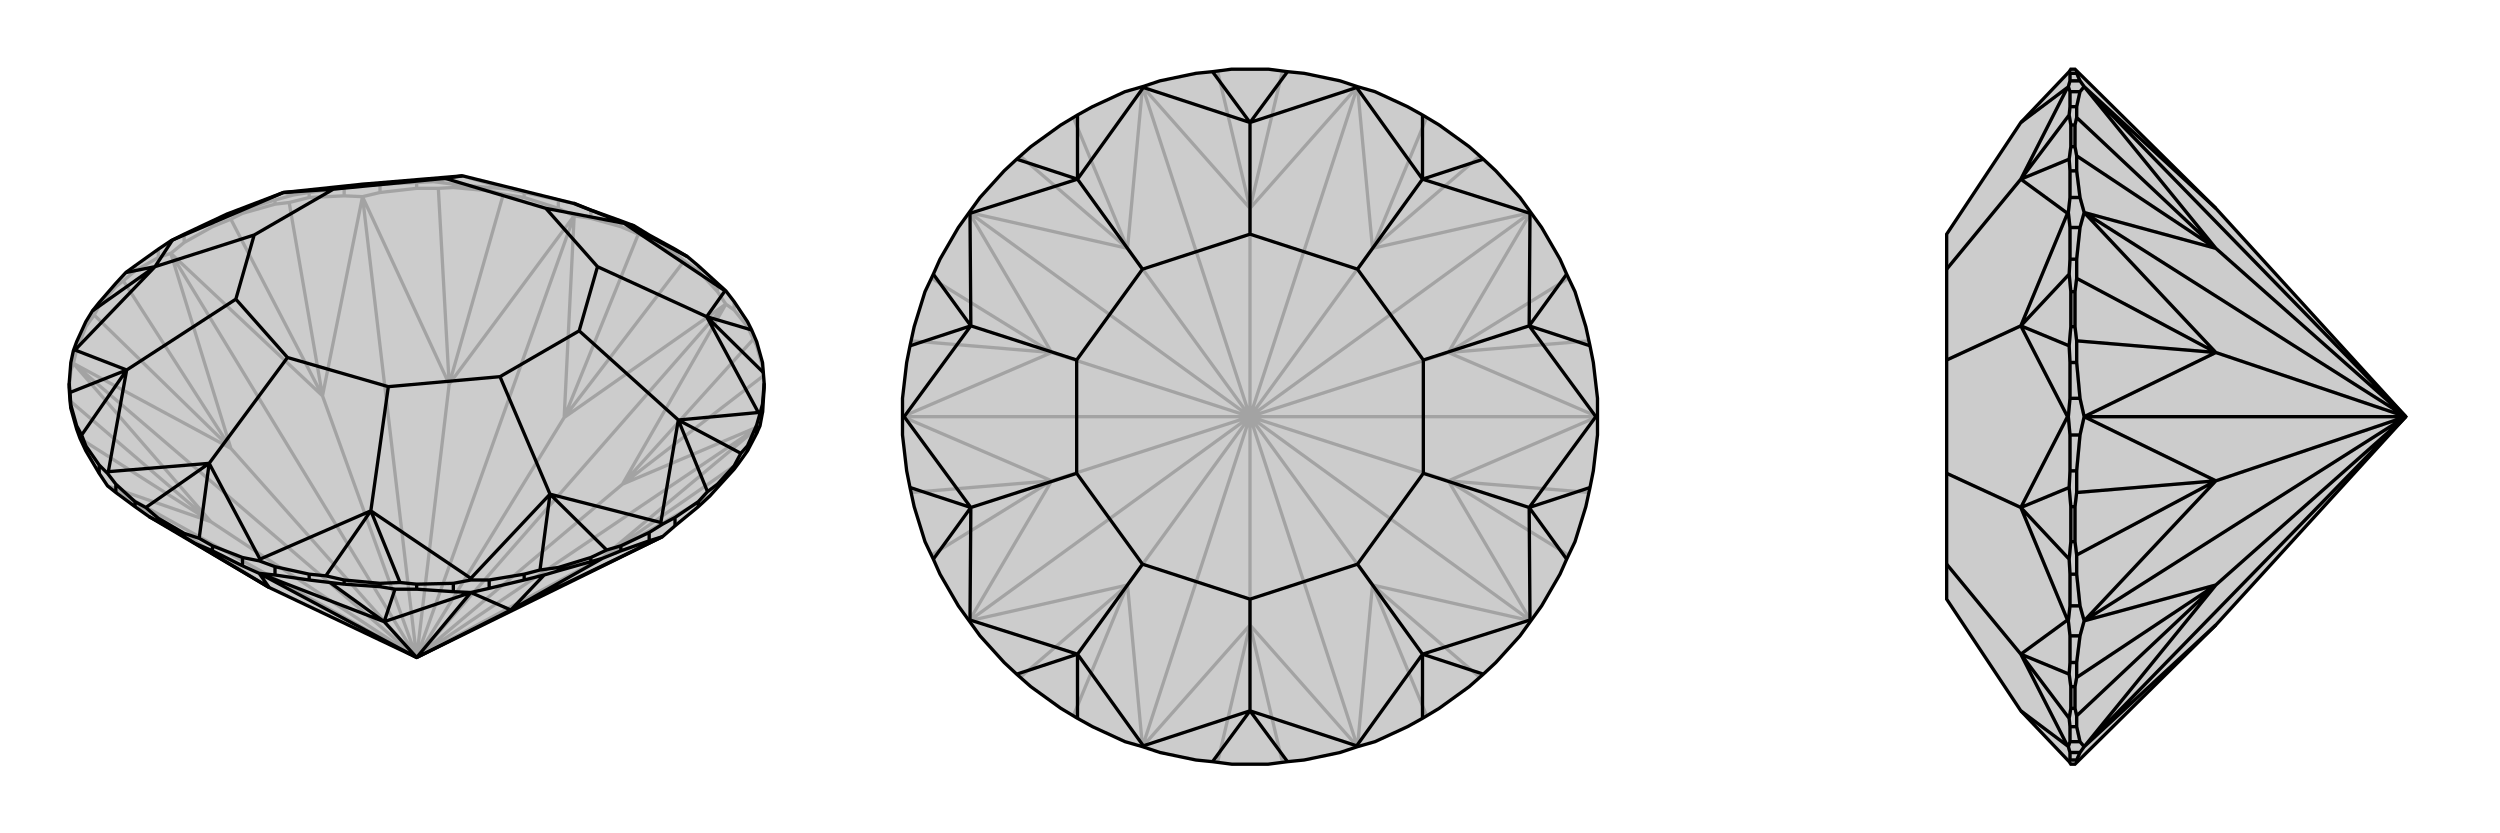 <svg xmlns="http://www.w3.org/2000/svg" viewBox="0 0 3000 1000">
    <g stroke="currentColor" stroke-width="4" fill="none" transform="translate(0 -27)">
        <path fill="currentColor" stroke="none" fill-opacity=".2" d="M795,671L810,658L838,635L852,622L861,612L881,590L887,582L897,568L908,547L912,538L915,522L917,493L917,487L916,474L915,462L908,437L902,423L897,413L881,389L871,376L861,367L838,346L825,335L810,326L779,309L761,298L745,292L709,279L689,271L688,271L555,238L435,248L340,258L272,284L255,292L221,308L205,316L190,326L162,346L151,354L139,367L119,390L111,400L103,413L92,437L88,448L85,462L83,487L83,493L84,508L85,517L92,542L96,553L103,568L119,595L129,610L139,618L162,635L179,647L323,732L500,816z" />
<path stroke-opacity=".2" d="M915,467L915,462M908,442L908,437M897,419L897,413M881,399L881,389M861,377L861,367M838,352L838,346M810,331L810,326M779,313L779,309M745,299L745,292M709,289L709,279M670,277L670,267M629,264L629,258M587,256L587,252M544,252L544,248M500,253L500,246M456,258L456,248M413,262L413,252M371,264L371,258M330,272L330,267M291,283L291,279M255,299L255,292M221,318L221,308M190,336L190,326M162,352L162,346M139,371L139,367M119,394L119,390M103,419L103,413M92,447L92,437M85,472L85,462M500,816L723,696M500,816L912,538M500,816L747,608M500,816L871,392M500,816L677,528M500,816L689,286M500,816L539,488M500,816L435,263M500,816L387,502M500,816L205,331M500,816L277,565M500,816L88,463M500,816L129,610M500,816L253,653M129,610L323,732M795,671L723,696M912,538L723,696M917,493L916,478M912,538L747,608M897,419L904,434M897,419L881,399M871,392L881,399M871,392L747,608M871,392L861,377M861,377L838,352M838,352L821,340M871,392L677,528M745,299L766,308M745,299L709,289M689,286L709,289M689,286L677,528M689,286L670,277M670,277L629,264M629,264L604,260M689,286L539,488M500,253L526,253M500,253L456,258M435,263L456,258M435,263L539,488M435,263L413,262M413,262L371,264M371,264L347,270M435,263L387,502M255,299L277,290M255,299L221,318M205,331L221,318M205,331L387,502M205,331L190,336M190,336L162,352M162,352L148,364M205,331L277,565M103,419L113,405M103,419L92,447M88,463L92,447M88,463L277,565M88,463L85,472M85,472L83,493M88,463L253,653M129,610L253,653M723,696L852,622M723,696L887,582M915,467L916,478M915,467L908,442M908,442L904,434M747,608L916,478M747,608L904,434M810,331L821,340M810,331L779,313M779,313L766,308M677,528L821,340M677,528L766,308M587,256L604,260M587,256L544,252M544,252L526,253M539,488L604,260M539,488L526,253M330,272L347,270M330,272L291,283M291,283L277,290M387,502L347,270M387,502L277,290M139,371L148,364M139,371L119,394M119,394L113,405M277,565L148,364M277,565L113,405M253,653L84,508M253,653L96,553M413,252L435,248M413,252L371,258M371,258L352,261M500,246L520,245M500,246L456,248M456,248L435,248M435,248L435,248M670,267L689,271M670,267L629,258M629,258L609,254M330,267L352,261M330,267L291,279M291,279L272,284M352,261L340,258M587,252L609,254M587,252L544,248M544,248L520,245M520,245L555,238M609,254L555,238" />
<path d="M795,671L810,658L838,635L852,622L861,612L881,590L887,582L897,568L908,547L912,538L915,522L917,493L917,487L916,474L915,462L908,437L902,423L897,413L881,389L871,376L861,367L838,346L825,335L810,326L779,309L761,298L745,292L709,279L689,271L688,271L555,238L435,248L340,258L272,284L255,292L221,308L205,316L190,326L162,346L151,354L139,367L119,390L111,400L103,413L92,437L88,448L85,462L83,487L83,493L84,508L85,517L92,542L96,553L103,568L119,595L129,610L139,618L162,635L179,647L323,732L500,816z" />
<path d="M255,688L255,682M291,706L291,696M330,717L330,707M371,723L371,716M413,728L413,723M456,731L456,727M500,734L500,728M544,737L544,727M587,733L587,723M629,723L629,716M670,712L670,708M709,701L709,696M745,688L745,682M779,676L779,666M810,658L810,648M838,635L838,629M861,612L861,608M881,590L881,586M897,568L897,562M908,547L908,537M915,522L915,512M85,517L85,513M92,542L92,538M103,568L103,562M119,595L119,585M139,618L139,608M162,635L162,629M221,671L221,667M190,653L190,649M311,715L500,816M500,816L461,773M500,816L565,738M500,816L613,759M255,688L234,679M255,688L291,706M311,715L291,706M311,715L323,732M311,715L330,717M330,717L371,723M371,723L396,726M311,715L461,773M500,734L474,734M500,734L544,737M565,738L544,737M565,738L461,773M565,738L587,733M587,733L629,723M629,723L653,717M565,738L613,759M745,688L723,697M745,688L779,676M795,671L779,676M795,671L613,759M221,671L234,679M190,653L179,647M221,671L190,653M323,732L234,679M413,728L396,726M413,728L456,731M456,731L474,734M461,773L396,726M461,773L474,734M670,712L653,717M670,712L709,701M709,701L723,697M613,759L653,717M613,759L723,697M871,376L870,376M915,512L912,523M915,512L917,487M897,562L889,571M897,562L908,537M908,537L912,523M912,523L910,522M810,648L795,656M810,648L838,629M838,629L849,617M745,682L728,687M745,682L779,666M779,666L795,656M795,656L793,654M587,723L565,723M587,723L629,716M629,716L648,711M500,728L480,726M500,728L544,727M544,727L565,723M565,723L565,721M330,707L311,700M330,707L371,716M371,716L391,718M255,682L239,673M255,682L291,696M291,696L311,700M311,700L312,698M139,608L129,595M139,608L162,629M162,629L175,636M103,562L98,549M103,562L119,585M119,585L129,595M129,595L130,593M83,487L84,498M88,448L90,447M205,316L207,315M688,271L749,295M870,376L749,295M870,376L848,407M749,295L655,277M910,522L848,407M910,522L814,531M848,407L717,347M793,654L814,531M793,654L660,620M814,531L695,424M565,721L660,620M565,721L445,640M660,620L600,479M312,698L445,640M312,698L251,583M445,640L466,491M130,593L251,583M130,593L152,471M251,583L345,456M90,447L152,471M90,447L186,347M152,471L283,386M207,315L186,347M207,315L340,258M186,347L305,309M555,238L534,241M340,258L400,254M761,298L749,295M825,335L749,295M902,423L848,407M916,474L848,407M861,608L849,617M861,608L881,586M881,586L889,571M889,571L814,531M849,617L814,531M670,708L648,711M670,708L709,696M709,696L728,687M728,687L660,620M648,711L660,620M413,723L391,718M413,723L456,727M456,727L480,726M480,726L445,640M391,718L445,640M221,667L239,673M190,649L175,636M221,667L190,649M239,673L251,583M175,636L251,583M85,513L84,498M85,513L92,538M92,538L98,549M98,549L152,471M84,498L152,471M111,400L186,347M151,354L186,347M655,277L534,241M655,277L717,347M717,347L695,424M695,424L600,479M600,479L466,491M466,491L345,456M345,456L283,386M283,386L305,309M305,309L400,254M534,241L400,254" />
    </g>
    <g stroke="currentColor" stroke-width="4" fill="none" transform="translate(1000 0)">
        <path fill="currentColor" stroke="none" fill-opacity=".2" d="M392,97L371,104L350,110L311,128L293,138L273,150L237,176L220,191L205,205L176,237L163,255L150,273L128,311L120,329L110,350L97,392L92,415L88,435L83,478L83,500L83,522L88,565L92,585L97,608L110,650L120,671L128,689L150,727L163,745L176,763L205,795L220,809L237,824L273,850L293,862L311,872L350,890L371,896L392,903L435,912L455,914L478,917L522,917L545,914L565,912L608,903L629,896L650,890L689,872L707,862L727,850L763,824L780,809L795,795L824,763L837,745L850,727L872,689L880,671L890,650L903,608L908,585L912,565L917,522L917,500L917,478L912,435L908,415L903,392L890,350L880,329L872,311L850,273L837,255L824,237L795,205L780,191L763,176L727,150L707,138L689,128L650,110L629,104L608,97L565,88L545,86L522,83L478,83L455,86L435,88z" />
<path stroke-opacity=".2" d="M500,500L500,750M629,896L500,500M500,500L647,702M500,500L837,745M500,500L738,577M500,500L917,500M500,500L738,423M500,500L837,255M500,500L647,298M500,500L629,104M500,500L500,250M500,500L371,104M500,500L353,298M500,500L163,255M500,500L262,423M500,500L83,500M500,500L262,577M500,500L163,745M500,500L371,896M500,500L353,702M371,896L500,750M629,896L500,750M629,896L647,702M837,745L647,702M837,745L738,577M917,500L738,577M917,500L738,423M837,255L738,423M837,255L647,298M629,104L647,298M629,104L500,250M371,104L500,250M371,104L353,298M163,255L353,298M163,255L262,423M83,500L262,423M83,500L262,577M163,745L262,577M163,745L353,702M371,896L353,702M500,750L461,915M500,750L539,915M647,702L712,859M647,702L776,813M738,577L882,666M738,577L907,591M738,423L907,409M738,423L882,334M647,298L776,187M647,298L712,141M500,250L539,85M500,250L461,85M353,298L288,141M353,298L224,187M262,423L118,334M262,423L93,409M262,577L93,591M262,577L118,666M353,702L224,813M353,702L288,859" />
<path d="M392,97L371,104L350,110L311,128L293,138L273,150L237,176L220,191L205,205L176,237L163,255L150,273L128,311L120,329L110,350L97,392L92,415L88,435L83,478L83,500L83,522L88,565L92,585L97,608L110,650L120,671L128,689L150,727L163,745L176,763L205,795L220,809L237,824L273,850L293,862L311,872L350,890L371,896L392,903L435,912L455,914L478,917L522,917L545,914L565,912L608,903L629,896L650,890L689,872L707,862L727,850L763,824L780,809L795,795L824,763L837,745L850,727L872,689L880,671L890,650L903,608L908,585L912,565L917,522L917,500L917,478L912,435L908,415L903,392L890,350L880,329L872,311L850,273L837,255L824,237L795,205L780,191L763,176L727,150L707,138L689,128L650,110L629,104L608,97L565,88L545,86L522,83L478,83L455,86L435,88z" />
<path d="M629,104L628,105M837,255L836,256M917,500L915,500M837,745L836,744M629,896L628,895M371,896L372,895M163,745L164,744M83,500L85,500M163,255L164,256M371,104L372,105M372,105L500,147M372,105L293,215M628,105L500,147M628,105L707,215M500,147L500,281M836,256L707,215M836,256L835,391M707,215L629,323M915,500L835,391M915,500L835,609M835,391L708,432M836,744L835,609M836,744L707,785M835,609L708,568M628,895L707,785M628,895L500,853M707,785L629,677M372,895L500,853M372,895L293,785M500,853L500,719M164,744L293,785M164,744L165,609M293,785L371,677M85,500L165,609M85,500L165,391M165,609L292,568M164,256L165,391M164,256L293,215M293,215L371,323M165,391L292,432M455,86L500,147M545,86L500,147M707,138L707,215M780,191L707,215M880,329L835,391M908,415L835,391M908,585L835,609M880,671L835,609M780,809L707,785M707,862L707,785M545,914L500,853M455,914L500,853M293,862L293,785M220,809L293,785M120,671L165,609M92,585L165,609M92,415L165,391M120,329L165,391M220,191L293,215M293,138L293,215M500,281L371,323M500,281L629,323M629,323L708,432M708,432L708,568M708,568L629,677M629,677L500,719M500,719L371,677M371,677L292,568M292,568L292,432M371,323L292,432" />
    </g>
    <g stroke="currentColor" stroke-width="4" fill="none" transform="translate(2000 0)">
        <path fill="currentColor" stroke="none" fill-opacity=".2" d="M659,750L492,915L490,917L485,917L483,914L425,853L336,719L336,677L336,568L336,432L336,323L336,281L425,147L483,86L485,83L490,83L492,85L659,250L887,500z" />
<path stroke-opacity=".2" d="M492,88L484,88M496,97L484,97M496,110L484,110M492,128L484,128M490,150L485,150M490,176L485,176M492,205L484,205M496,237L484,237M496,273L484,273M492,311L484,311M490,350L485,350M490,392L485,392M492,435L484,435M496,478L484,478M496,522L484,522M492,565L484,565M490,608L485,608M490,650L485,650M492,689L484,689M496,727L484,727M496,763L484,763M492,795L484,795M490,824L485,824M490,850L485,850M492,872L484,872M496,890L484,890M496,903L484,903M492,912L484,912M887,500L501,104M887,500L659,298M887,500L501,255M887,500L659,423M887,500L501,500M887,500L659,577M887,500L501,745M887,500L501,896M887,500L659,702M501,896L496,903M496,903L492,912M492,912L492,915M501,896L659,750M492,88L492,85M492,88L496,97M501,104L496,97M501,104L659,250M501,104L496,110M496,110L492,128M492,128L492,141M501,104L659,298M492,205L492,187M492,205L496,237M501,255L496,237M501,255L659,298M501,255L496,273M496,273L492,311M492,311L492,334M501,255L659,423M492,435L492,409M492,435L496,478M501,500L496,478M501,500L659,423M501,500L496,522M496,522L492,565M492,565L492,591M501,500L659,577M492,689L492,666M492,689L496,727M501,745L496,727M501,745L659,577M501,745L496,763M496,763L492,795M492,795L492,813M501,745L659,702M492,872L492,859M492,872L496,890M501,896L496,890M501,896L659,702M490,150L492,141M490,150L490,176M490,176L492,187M659,298L492,141M659,298L492,187M490,350L492,334M490,350L490,392M490,392L492,409M659,423L492,334M659,423L492,409M490,608L492,591M490,608L490,650M490,650L492,666M659,577L492,591M659,577L492,666M490,824L492,813M490,824L490,850M490,850L492,859M659,702L492,813M659,702L492,859M484,88L483,86M484,88L484,97M484,97L482,104M484,903L482,896M484,903L484,912M484,912L483,914M484,872L483,862M484,872L484,890M484,890L482,896M482,896L481,895M484,763L482,745M484,763L484,795M484,795L483,809M484,689L483,671M484,689L484,727M484,727L482,745M482,745L481,744M484,522L482,500M484,522L484,565M484,565L483,585M484,435L483,415M484,435L484,478M484,478L482,500M482,500L481,500M484,273L482,255M484,273L484,311M484,311L483,329M484,205L483,191M484,205L484,237M484,237L482,255M482,255L481,256M484,110L482,104M484,110L484,128M484,128L483,138M482,104L481,105M481,105L425,147M481,105L425,215M481,895L425,853M481,895L425,785M481,744L425,785M481,744L425,609M425,785L336,677M481,500L425,609M481,500L425,391M425,609L336,568M481,256L425,391M481,256L425,215M425,215L336,323M425,391L336,432M485,824L483,809M485,824L485,850M485,850L483,862M483,862L425,785M483,809L425,785M485,608L483,585M485,608L485,650M485,650L483,671M483,671L425,609M483,585L425,609M485,350L483,329M485,350L485,392M485,392L483,415M483,415L425,391M483,329L425,391M485,150L483,138M485,150L485,176M485,176L483,191M483,191L425,215M483,138L425,215" />
<path d="M659,750L492,915L490,917L485,917L483,914L425,853L336,719L336,677L336,568L336,432L336,323L336,281L425,147L483,86L485,83L490,83L492,85L659,250L887,500z" />
<path d="M492,912L484,912M496,903L484,903M496,890L484,890M492,872L484,872M490,850L485,850M490,824L485,824M492,795L484,795M496,763L484,763M496,727L484,727M492,689L484,689M490,650L485,650M490,608L485,608M492,565L484,565M496,522L484,522M496,478L484,478M492,435L484,435M490,392L485,392M490,350L485,350M492,311L484,311M496,273L484,273M496,237L484,237M492,205L484,205M490,176L485,176M490,150L485,150M492,128L484,128M496,110L484,110M496,97L484,97M492,88L484,88M501,896L887,500M887,500L659,702M887,500L501,745M887,500L659,577M887,500L501,500M887,500L659,423M887,500L501,255M887,500L659,298M887,500L501,104M492,912L492,915M492,912L496,903M501,896L496,903M501,896L659,750M501,896L496,890M496,890L492,872M492,872L492,859M501,896L659,702M492,795L492,813M492,795L496,763M501,745L496,763M501,745L659,702M501,745L496,727M496,727L492,689M492,689L492,666M501,745L659,577M492,565L492,591M492,565L496,522M501,500L496,522M501,500L659,577M501,500L496,478M496,478L492,435M492,435L492,409M501,500L659,423M492,311L492,334M492,311L496,273M501,255L496,273M501,255L659,423M501,255L496,237M496,237L492,205M492,205L492,187M501,255L659,298M492,128L492,141M492,128L496,110M501,104L496,110M501,104L659,298M501,104L496,97M496,97L492,88M492,88L492,85M501,104L659,250M490,850L492,859M490,850L490,824M490,824L492,813M659,702L492,859M659,702L492,813M490,650L492,666M490,650L490,608M490,608L492,591M659,577L492,666M659,577L492,591M490,392L492,409M490,392L490,350M490,350L492,334M659,423L492,409M659,423L492,334M490,176L492,187M490,176L490,150M490,150L492,141M659,298L492,187M659,298L492,141M484,97L482,104M484,97L484,88M484,88L483,86M484,128L483,138M484,128L484,110M484,110L482,104M482,104L481,105M484,237L482,255M484,237L484,205M484,205L483,191M484,311L483,329M484,311L484,273M484,273L482,255M482,255L481,256M484,478L482,500M484,478L484,435M484,435L483,415M484,565L483,585M484,565L484,522M484,522L482,500M482,500L481,500M484,727L482,745M484,727L484,689M484,689L483,671M484,795L483,809M484,795L484,763M484,763L482,745M482,745L481,744M484,890L482,896M484,890L484,872M484,872L483,862M484,912L483,914M484,912L484,903M484,903L482,896M482,896L481,895M481,105L425,147M481,105L425,215M481,256L425,215M481,256L425,391M425,215L336,323M481,500L425,391M481,500L425,609M425,391L336,432M481,744L425,609M481,744L425,785M425,609L336,568M481,895L425,785M481,895L425,853M425,785L336,677M485,176L483,191M485,176L485,150M485,150L483,138M483,138L425,215M483,191L425,215M485,392L483,415M485,392L485,350M485,350L483,329M483,329L425,391M483,415L425,391M485,650L483,671M485,650L485,608M485,608L483,585M483,585L425,609M483,671L425,609M485,850L483,862M485,850L485,824M485,824L483,809M483,809L425,785M483,862L425,785" />
    </g>
</svg>